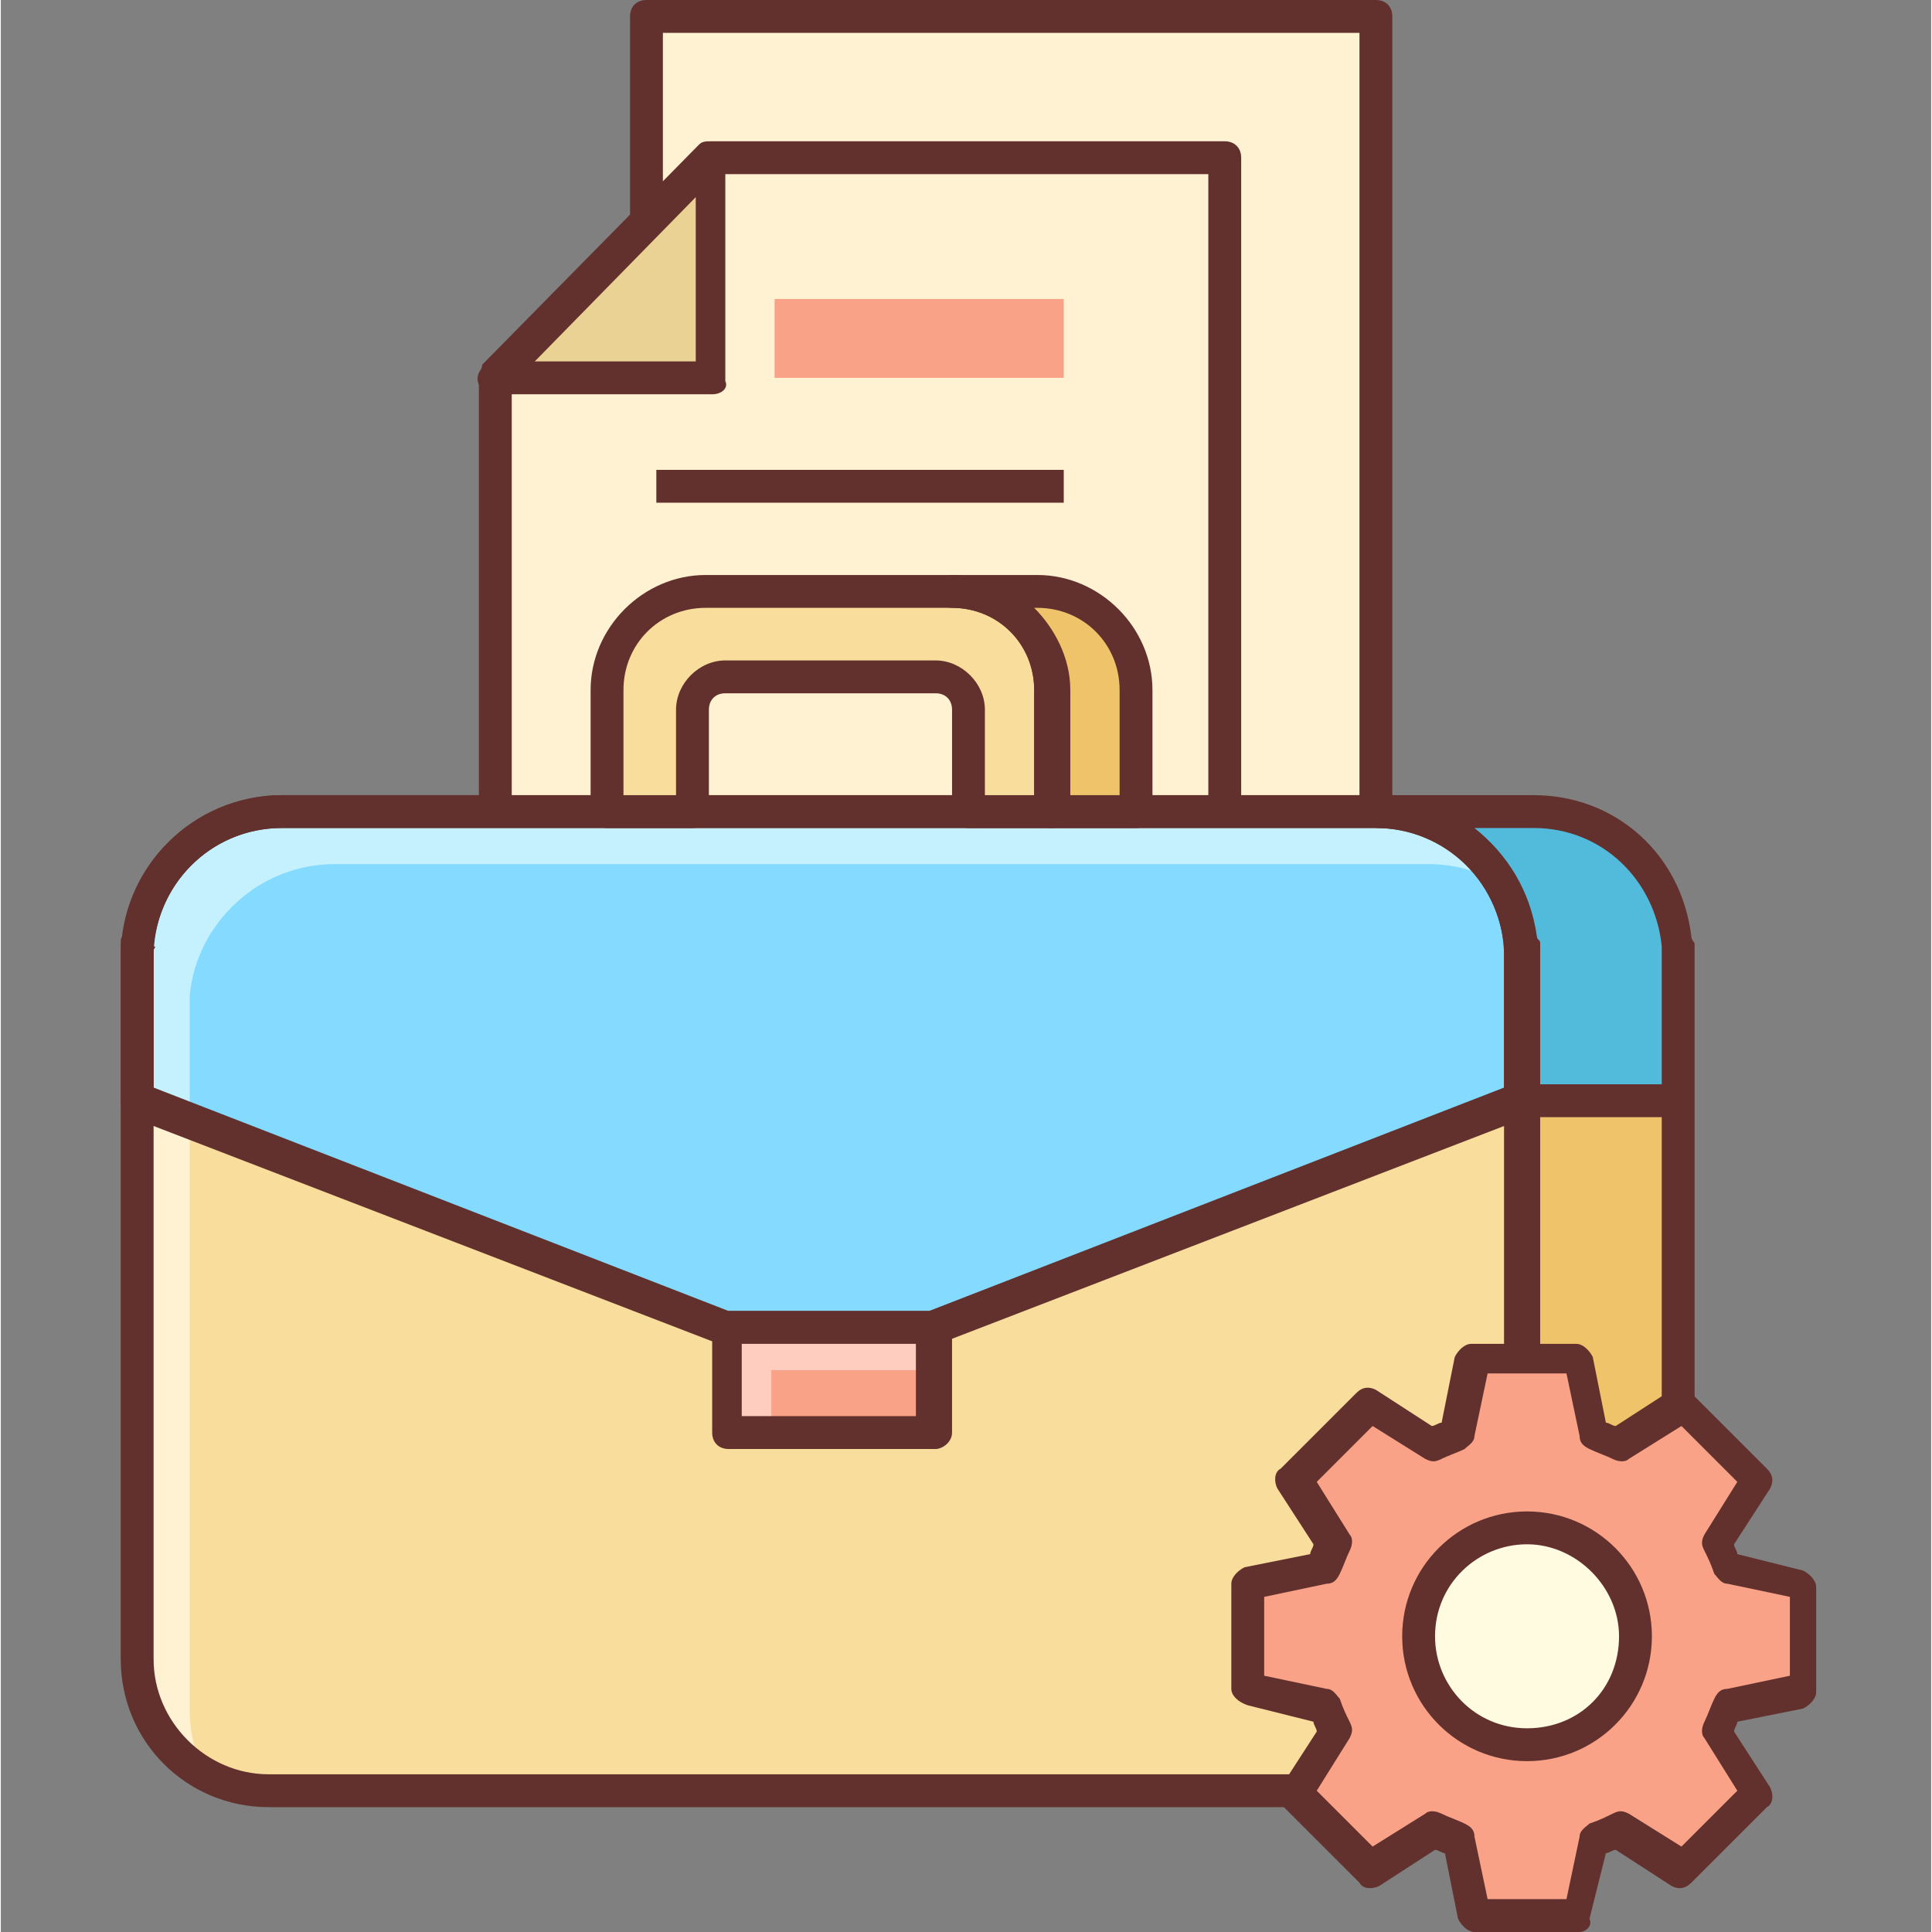 <svg height="470pt" viewBox="-29 0 470 470.4" width="470pt" xmlns="http://www.w3.org/2000/svg"><rect x="-29" y="0" width="470" height="470.4" fill="#808080" stroke="none"/><path d="m128.199 4h177.602v256.801h-177.602zm0 0" fill="#fff2d2"/><path d="m305.801 264.801h-177.602c-2.398 0-4-1.602-4-4v-256.801c0-2.398 1.602-4 4-4h177.602c2.398 0 4 1.602 4 4v256.801c0 2.398-2.402 4-4 4zm-173.602-8h169.602v-248.801h-169.602zm0 0" fill="#63312d"/><path d="m144.199 38.398-52.801 53.602v198.398h177.602v-252zm0 0" fill="#fff2d2"/><path d="m269 294.398h-177.602c-2.398 0-4-1.598-4-4v-198.398c0-.801.801-2.398.801-3.199l52.801-53.602c.801-.801 1.602-.801 3.199-.801h124.801c2.398 0 4 1.602 4 4v252c0 2.402-1.602 4-4 4zm-173.602-8h169.602v-244h-119.199l-50.402 51.203zm0 0" fill="#63312d"/><path d="m91.398 92h52.801v-53.602zm0 0" fill="#ead194"/><path d="m144.199 96h-52.801c-1.598 0-3.199-.801-4-2.398-.797-1.602 0-3.203.801-4l52.801-53.602c.801-.801 3.199-1.602 4-.801 1.602.801 2.398 2.402 2.398 4v53.602c.801 1.598-.797 3.199-3.199 3.199zm-43.199-8h39.199v-40zm0 0" fill="#63312d"/><path d="m378.602 229.602c-1.602-17.602-16.801-32-35.203-32h-37.598c18.398 0 33.598 14.398 35.199 32v174.398c0 17.602-14.398 32-32 32h37.602c17.598 0 32-14.398 32-32zm0 0" fill="#efc36a"/><path d="m341 229.602v37.598h37.602v-37.598c-1.602-17.602-16.801-32-35.203-32h-37.598c18.398 0 33.598 14.398 35.199 32zm0 0" fill="#52badb"/><path d="m341 229.602c-1.602-17.602-16.801-32-35.199-32h-266.402c-18.398 0-33.598 14.398-35.199 32v174.398c0 17.602 14.402 32 32 32h272.801c17.602 0 32-14.398 32-32zm0 0" fill="#f9dd9d"/><path d="m17 416.801v-173.602c1.602-17.598 16.801-32 35.199-32h266.402c6.398 0 12 1.602 17.598 4.801-6.398-10.398-17.598-17.602-30.398-17.602h-266.402c-18.398 0-33.598 14.402-35.199 32v174.402c0 12 7.199 22.398 16.801 28-2.398-4.801-4-10.402-4-16zm0 0" fill="#fff2d2"/><path d="m341 232.801v35.199l-143.199 55.199h-50.402l-130.398-50.398-12.801-4.801v-35.199c0-.801 0-2.402 0-3.199.801-10.402 6.402-19.203 13.602-24.801.801-.801 1.598-.801 2.398-1.602h.801c.801-.801 1.602-.801 2.398-1.598 4.801-2.402 10.402-4 16-4h266.402c5.598 0 11.199 1.598 16 4 .801 0 1.598.797 1.598.797 11.203 6.402 17.602 17.602 17.602 30.402zm0 0" fill="#84dbff"/><path d="m336.199 215.199c-5.598-3.199-11.199-4.801-17.598-4.801h-266.402c-18.398 0-33.598 14.402-35.199 32v30.402l-12.801-4.801v-38.398c.801-10.402 6.402-19.203 13.602-24.801.801-.801 1.598-.801 2.398-1.602h.801c.801-.801 1.602-.801 2.398-1.598 4.801-2.402 10.402-4 16-4h266.402c5.598 0 11.199 1.598 16 4 .801 0 1.598.797 1.598.797 5.602 3.203 9.602 8 12.801 12.801zm0 0" fill="#c5f1ff"/><path d="m197.801 327.199h-50.402c-.797 0-.797 0-1.598 0l-143.199-55.199c-1.602-.801-2.402-2.398-2.402-4v-35.199c0-21.602 17.602-39.199 39.199-39.199h266.402c21.598 0 39.199 17.598 39.199 39.199v35.199c0 1.602-.801 3.199-2.398 4l-143.203 55.199s-.797 0-1.598 0zm-49.602-8h48.801l140-54.398v-32c0-17.602-14.398-31.199-31.199-31.199h-266.402c-17.598 0-31.199 14.398-31.199 31.199v32zm0 0" fill="#63312d"/><path d="m309 440h-272.801c-20 0-36-16-36-36v-174.398c0-.801 0-1.602.801-1.602 2.398-19.199 19.199-34.398 38.398-34.398h266.402c20 0 36 14.398 38.398 34.398 0 .801.801 1.602.801 1.602v174.398c0 20-16 36-36 36zm-300.801-208.801v172.801c0 15.199 12.801 28 28 28h272.801c15.199 0 28-12.801 28-28v-172.801-.801c-1.602-16-14.398-28.797-31.199-28.797h-266.402c-16 0-29.598 12-31.199 28.797.801 0 0 .801 0 .801zm0 0" fill="#63312d"/><path d="m147.398 323.199h50.402v25.602h-50.402zm0 0" fill="#f9a287"/><path d="m158.602 333.602h40v-10.402h-51.203v25.602h11.203zm0 0" fill="#ffcdc0"/><g fill="#63312d"><path d="m198.602 352.801h-50.402c-2.398 0-4-1.602-4-4v-25.602c0-2.398 1.602-4 4-4h50.402c2.398 0 4 1.602 4 4v25.602c0 2.398-2.402 4-4 4zm-47.203-8h42.402v-17.602h-42.402zm0 0"/><path d="m347.398 440h-37.598c-2.402 0-4-1.602-4-4s1.598-4 4-4c15.199 0 28-12.801 28-28v-172.801-.801c-1.602-16-14.402-28.797-31.199-28.797-2.402 0-4-1.602-4-4 0-2.402 1.598-4 4-4h37.598c20 0 36 14.398 38.402 34.398 0 .801.797 1.602.797 1.602v174.398c0 20-16 36-36 36zm-15.199-8h15.199c15.203 0 28-12.801 28-28v-172.801-.801c-1.598-16-14.398-28.797-31.199-28.797h-14.398c8 6.398 13.598 15.199 15.199 26.398 0 .801.801.801.801 1.602v174.398c-.801 11.199-5.602 21.602-13.602 28zm0 0"/><path d="m341 264h37.602v8h-37.602zm0 0"/></g><path d="m226.602 197.602v-29.602c0-13.602-10.402-24-24-24h-60c-13.602 0-24 10.398-24 24v29.602h20.797v-24.801c0-4.801 3.203-8 8-8h51.203c4.797 0 8 3.199 8 8v24.801zm0 0" fill="#f9dd9d"/><path d="m226.602 201.602h-20c-2.402 0-4-1.602-4-4v-24.801c0-2.402-1.602-4-4-4h-51.203c-2.398 0-4 1.598-4 4v24.801c0 2.398-1.598 4-4 4h-20.797c-2.402 0-4-1.602-4-4v-29.602c0-15.199 12.797-28 28-28h60c15.199 0 28 12.801 28 28v29.602c0 2.398-1.602 4-4 4zm-16-8h12v-25.602c0-11.199-8.801-20-20-20h-60c-11.203 0-20 8.801-20 20v25.602h12.797v-20.801c0-6.402 5.602-12 12-12h51.203c6.398 0 12 5.598 12 12zm0 0" fill="#63312d"/><path d="m223.398 144h-20.797c13.598 0 24 10.398 24 24v29.602h20.797v-29.602c0-12.801-10.398-24-24-24zm0 0" fill="#efc36a"/><path d="m247.398 201.602h-20.797c-2.402 0-4-1.602-4-4v-29.602c0-11.199-8.801-20-20-20-2.402 0-4-1.602-4-4s1.598-4 4-4h20.797c15.203 0 28 12.801 28 28v29.602c0 2.398-1.598 4-4 4zm-16.797-8h12.797v-25.602c0-11.199-8.797-20-20-20h-.797c4.797 4.801 8.797 12 8.797 20v25.602zm0 0" fill="#63312d"/><path d="m130.602 114.398h99.199v8h-99.199zm0 0" fill="#63312d"/><path d="m159.398 72.801h70.402v19.199h-70.402zm0 0" fill="#f9a287"/><path d="m410.602 411.199v-25.598l-18.402-4c-.801-2.402-1.598-4-2.398-6.402l9.598-16-18.398-18.398-16 9.598c-2.398-.797-4-1.598-6.398-2.398l-4-18.398h-25.602l-4 18.398c-2.398.801-4 1.602-5.602 2.398l-15.199-10.398-18.398 18.398 9.598 16c-.797 2.402-1.598 4-2.398 6.402l-18.398 4v25.598l18.398 4c.801 2.402 1.602 4 2.398 6.402l-9.598 15.199 18.398 18.398 16-9.598c2.402.801 4 1.598 6.402 2.398l4 18.402h25.598l4-18.402c2.402-.801 4-1.598 6.402-2.398l15.199 9.598 18.398-18.398-9.598-16c.797-2.398 1.598-4 2.398-6.398zm-68 13.602c-14.402 0-26.402-12-26.402-26.402 0-14.398 12-26.398 26.402-26.398 14.398 0 26.398 12 26.398 26.398 0 14.402-12 26.402-26.398 26.402zm0 0" fill="#f9a287"/><path d="m355.398 470.398h-25.598c-1.602 0-3.199-1.598-4-3.199l-3.199-16c-.801 0-1.602-.801-2.402-.801l-13.598 8.801c-1.602.801-4 .801-4.801-.801l-18.402-18.398c-1.598-1.602-1.598-3.199-.797-4.801l8.797-13.598c0-.801-.797-1.602-.797-2.402l-16-4c-2.402-.801-4-2.398-4-4v-25.598c0-1.602 1.598-3.203 3.199-4l16-3.203c0-.797.801-1.598.801-2.398l-8.801-13.602c-.801-1.598-.801-4 .801-4.797l18.398-18.402c1.602-1.598 3.199-1.598 4.801-.801l13.598 8.801c.801 0 1.602-.801 2.402-.801l3.199-16c.801-1.598 2.398-3.199 4-3.199h25.602c1.598 0 3.199 1.602 4 3.199l3.199 16c.801 0 1.598.801 2.398.801l13.602-8.801c1.598-.797 4-.797 4.801.801l18.398 18.402c1.602 1.598 1.602 3.199.801 4.797l-8.801 13.602c0 .801.801 1.602.801 2.398l16 4c1.598.801 3.199 2.402 3.199 4v25.602c0 1.602-1.602 3.199-3.199 4l-16 3.199c0 .801-.801 1.602-.801 2.402l8.801 13.598c.801 1.602.801 4-.801 4.801l-18.398 18.398c-1.602 1.602-3.203 1.602-4.801.801l-13.602-8.801c-.801 0-1.598.801-2.398.801l-4 16c.801 1.602-.801 3.199-2.402 3.199zm-22.398-8h19.199l3.199-15.199c0-1.598 1.602-2.398 2.402-3.199 2.398-.801 4-1.602 5.598-2.398 1.602-.801 2.402-.801 4 0l12.801 8 13.602-13.602-8-12.801c-.801-.801-.801-2.398 0-4 .801-1.598 1.598-4 2.398-5.598.801-1.602 1.602-2.402 3.199-2.402l15.203-3.199v-19.199l-15.203-3.199c-1.598 0-2.398-1.602-3.199-2.402-.801-2.398-1.598-4-2.398-5.598-.801-1.602-.801-2.402 0-4l8-12.801-13.602-13.602-12.801 8c-.797.801-2.398.801-4 0-1.598-.801-4-1.598-5.598-2.398-1.602-.801-2.402-1.602-2.402-3.199l-3.199-15.203h-19.199l-3.199 15.203c0 1.598-1.602 2.398-2.402 3.199-1.598.801-4 1.598-5.598 2.398-1.602.801-2.402.801-4 0l-12.801-8-13.602 13.602 8 12.801c.801.797.801 2.398 0 4-.797 1.598-1.598 4-2.398 5.598-.801 1.602-1.602 2.402-3.199 2.402l-15.199 3.199v19.199l15.199 3.199c1.598 0 2.398 1.602 3.199 2.402.801 2.398 1.602 4 2.398 5.598.801 1.602.801 2.402 0 4l-8 12.801 13.602 13.602 12.801-8c.801-.801 2.398-.801 4 0 1.598.797 4 1.598 5.598 2.398 1.602.801 2.402 1.602 2.402 3.199zm0 0" fill="#63312d"/><path d="m369 398.398c0 14.582-11.82 26.402-26.398 26.402-14.582 0-26.402-11.82-26.402-26.402 0-14.578 11.82-26.398 26.402-26.398 14.578 0 26.398 11.82 26.398 26.398zm0 0" fill="#fffbe1"/><path d="m342.602 428.801c-16.801 0-30.402-13.602-30.402-30.402 0-16.797 13.602-30.398 30.402-30.398 16.797 0 30.398 13.602 30.398 30.398 0 16.801-13.602 30.402-30.398 30.402zm0-52.801c-12 0-22.402 9.602-22.402 22.398 0 12 9.602 22.402 22.402 22.402 12.797 0 22.398-9.602 22.398-22.402 0-12-10.398-22.398-22.398-22.398zm0 0" fill="#63312d"/></svg>